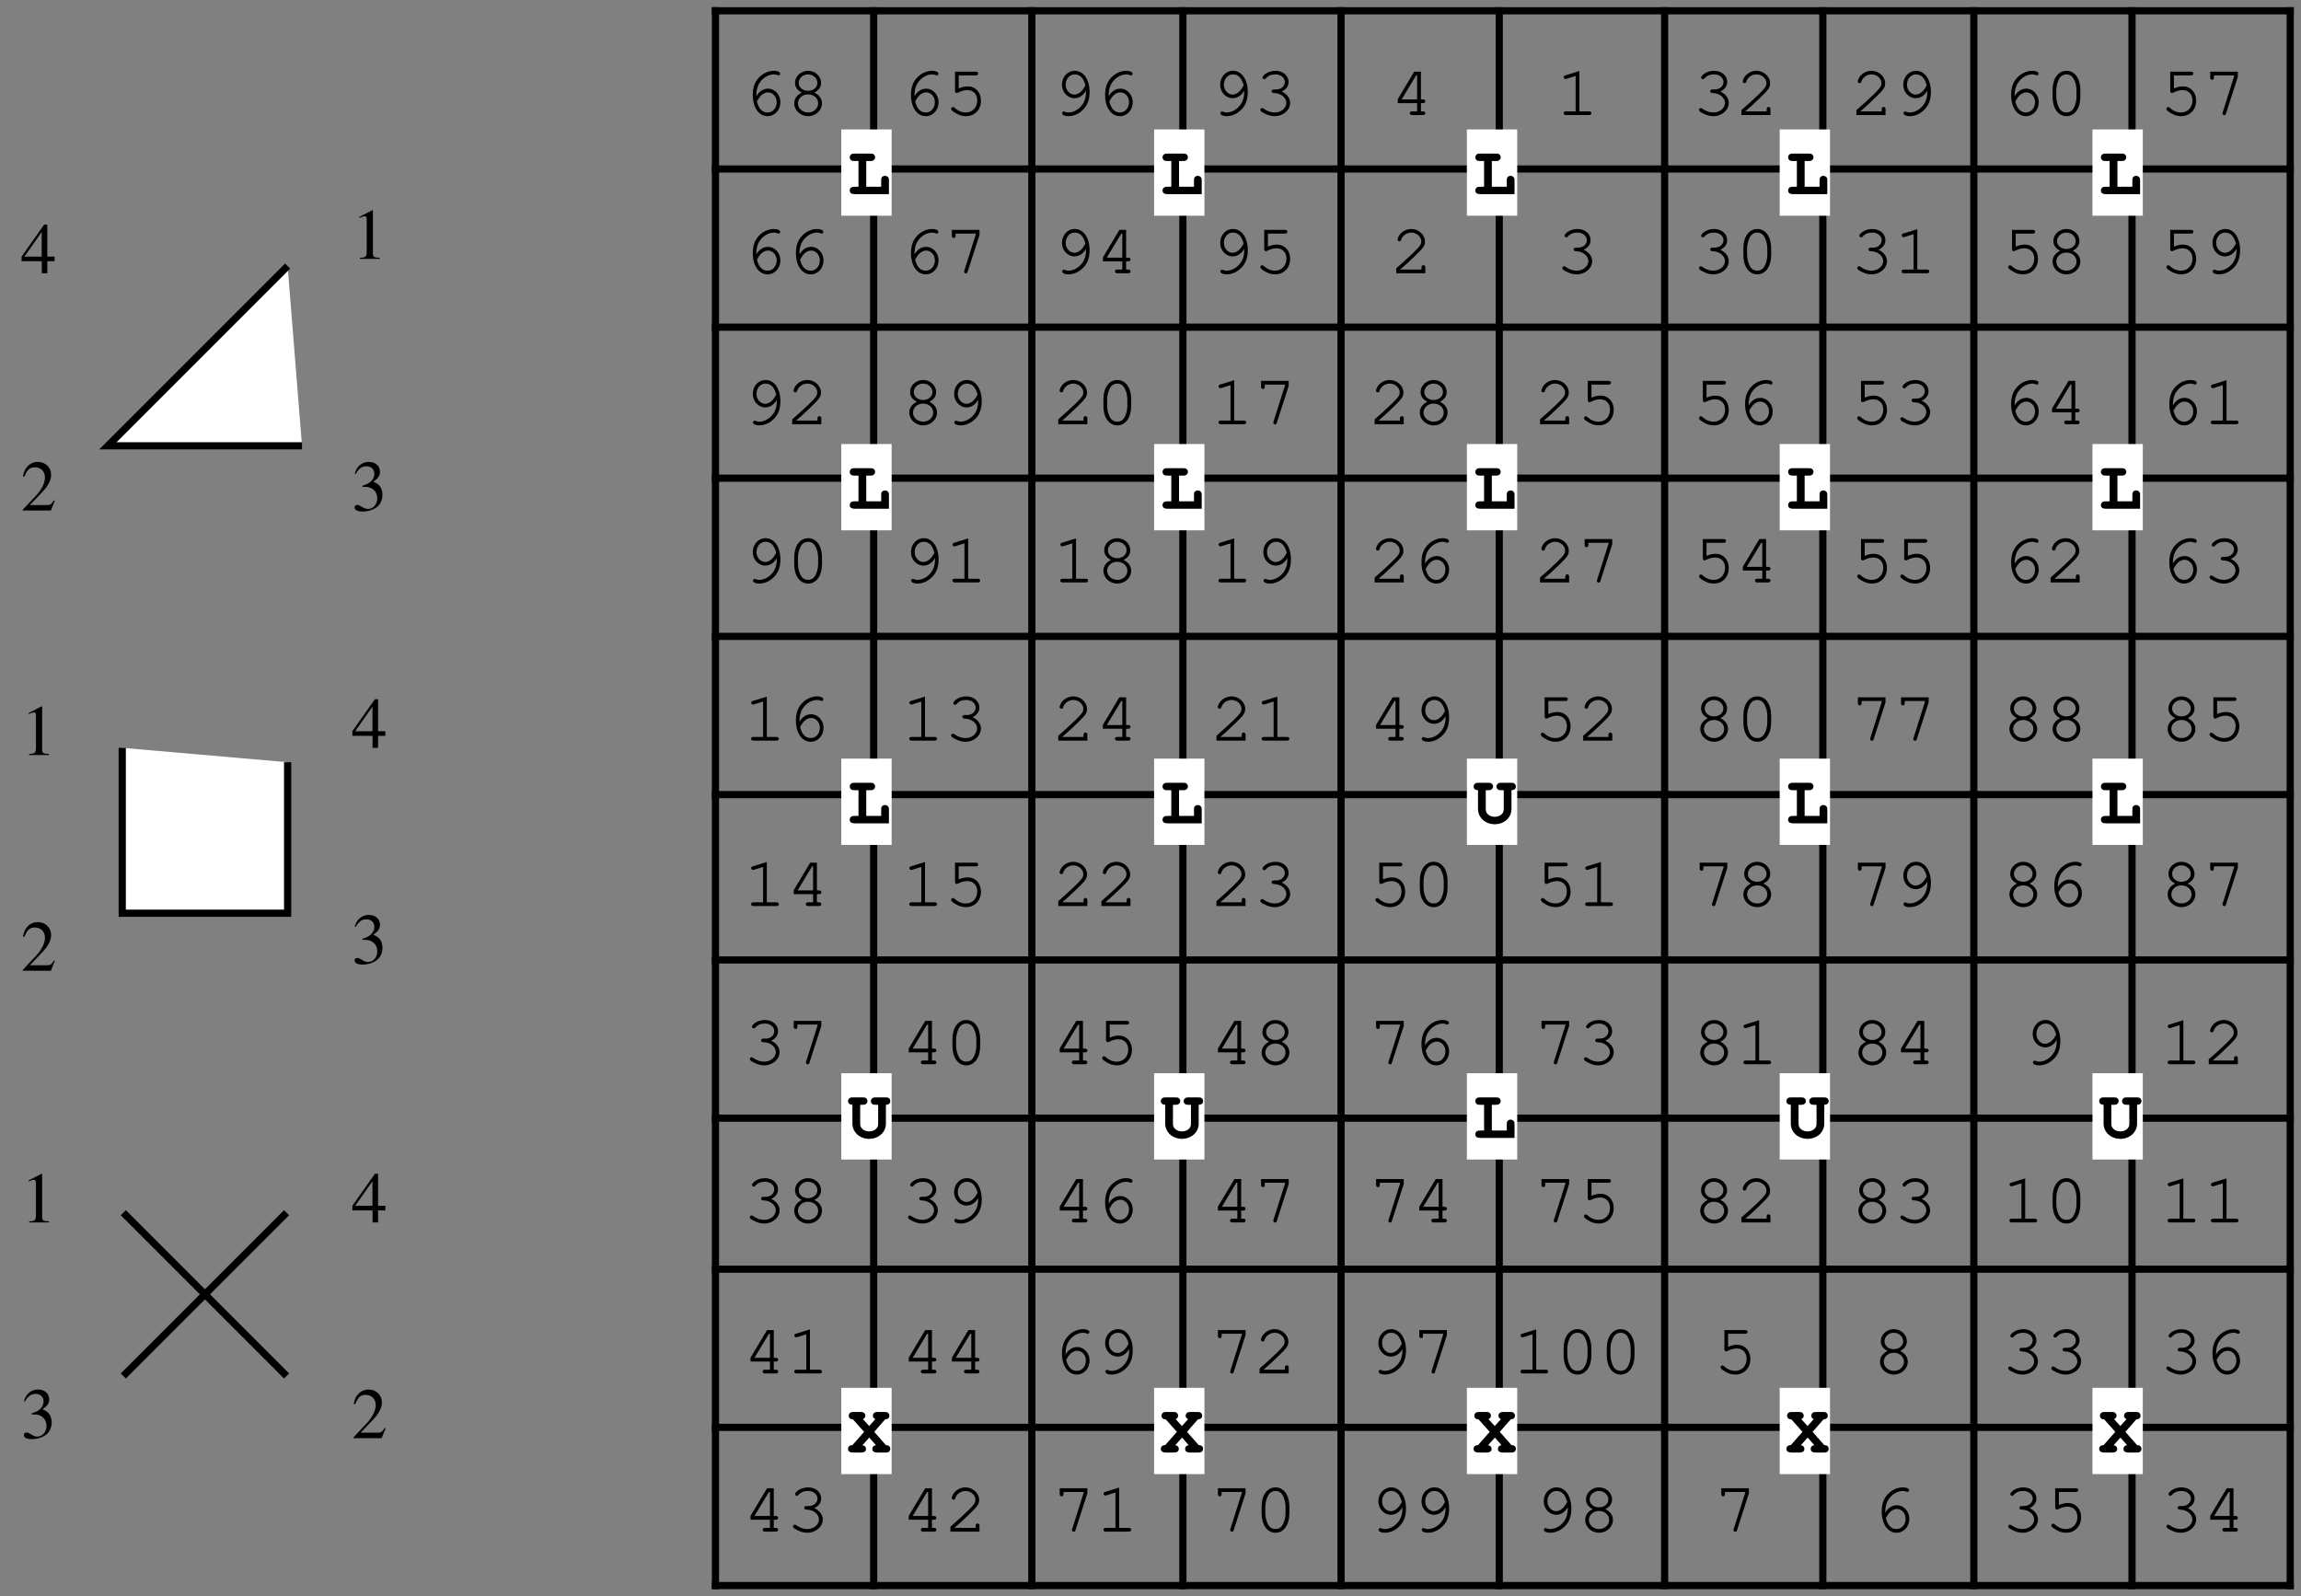 <?xml version="1.0" encoding="UTF-8"?>
<svg xmlns="http://www.w3.org/2000/svg" xmlns:xlink="http://www.w3.org/1999/xlink" width="320" height="222" viewBox="0 0 320 222">
<rect x="0" y="0" width="320" height="222" fill="#808080" stroke="none"/>
<defs>
<g>
<g id="glyph-0-0">
</g>
<g id="glyph-0-1">
<path d="M 1.812 -2.625 C 1.812 -2.719 1.812 -2.812 1.812 -2.859 C 1.812 -3.453 1.969 -4.062 2.266 -4.484 C 2.734 -5.203 3.516 -5.656 4.266 -5.656 C 4.438 -5.656 4.594 -5.625 4.688 -5.578 C 4.797 -5.531 4.828 -5.516 4.891 -5.516 C 5.031 -5.516 5.125 -5.625 5.125 -5.766 C 5.125 -5.984 4.766 -6.156 4.266 -6.156 C 3.625 -6.156 2.953 -5.906 2.422 -5.453 C 1.672 -4.812 1.312 -3.969 1.312 -2.797 C 1.312 -1.062 2.156 0.156 3.375 0.156 C 4.375 0.156 5.156 -0.703 5.156 -1.797 C 5.156 -2.812 4.375 -3.672 3.438 -3.672 C 2.766 -3.672 2.188 -3.297 1.812 -2.625 Z M 1.891 -1.891 C 2.125 -2.297 2.234 -2.453 2.375 -2.625 C 2.688 -2.969 3.062 -3.156 3.438 -3.156 C 4.094 -3.156 4.641 -2.547 4.641 -1.797 C 4.641 -0.984 4.094 -0.359 3.391 -0.359 C 2.641 -0.359 2.156 -0.844 1.891 -1.891 Z M 1.891 -1.891 "/>
</g>
<g id="glyph-0-2">
<path d="M 3.875 -3.125 C 4.516 -3.453 4.812 -3.906 4.812 -4.484 C 4.812 -5.406 3.984 -6.156 3 -6.156 C 2.016 -6.156 1.188 -5.406 1.188 -4.484 C 1.188 -3.906 1.5 -3.453 2.125 -3.125 C 1.453 -2.797 1.078 -2.266 1.078 -1.625 C 1.078 -0.656 1.938 0.156 3.016 0.156 C 4.062 0.156 4.938 -0.656 4.938 -1.625 C 4.938 -2.266 4.547 -2.812 3.875 -3.125 Z M 2.984 -5.656 C 3.719 -5.656 4.297 -5.125 4.297 -4.469 C 4.297 -3.844 3.734 -3.375 3 -3.375 C 2.266 -3.375 1.703 -3.844 1.703 -4.469 C 1.703 -5.125 2.281 -5.656 2.984 -5.656 Z M 2.984 -2.875 C 3.797 -2.875 4.406 -2.344 4.406 -1.625 C 4.406 -0.922 3.797 -0.359 3.016 -0.359 C 2.219 -0.359 1.594 -0.922 1.594 -1.625 C 1.594 -2.312 2.203 -2.875 2.984 -2.875 Z M 2.984 -2.875 "/>
</g>
<g id="glyph-0-3">
<path d="M 1.953 -5.516 L 4.312 -5.516 C 4.547 -5.516 4.656 -5.609 4.656 -5.781 C 4.656 -5.938 4.547 -6.031 4.312 -6.031 L 1.438 -6.031 L 1.438 -3.344 C 1.438 -3.188 1.547 -3.062 1.688 -3.062 C 1.75 -3.062 1.797 -3.094 1.938 -3.156 C 2.375 -3.375 2.766 -3.469 3.172 -3.469 C 3.984 -3.469 4.531 -2.891 4.531 -2.047 C 4.531 -1.047 3.875 -0.359 2.938 -0.359 C 2.375 -0.359 1.844 -0.578 1.375 -1.016 C 1.281 -1.094 1.234 -1.109 1.156 -1.109 C 1.016 -1.109 0.906 -1 0.906 -0.859 C 0.906 -0.703 1.047 -0.562 1.406 -0.344 C 1.906 -0.016 2.406 0.156 2.953 0.156 C 4.188 0.156 5.047 -0.75 5.047 -2.016 C 5.047 -3.156 4.281 -3.984 3.219 -3.984 C 2.797 -3.984 2.453 -3.906 1.953 -3.703 Z M 1.953 -5.516 "/>
</g>
<g id="glyph-0-4">
<path d="M 4.656 -3.391 C 4.656 -3.297 4.656 -3.203 4.656 -3.156 C 4.656 -2.547 4.5 -1.953 4.203 -1.531 C 3.734 -0.812 2.953 -0.359 2.203 -0.359 C 2.031 -0.359 1.875 -0.391 1.781 -0.438 C 1.688 -0.484 1.641 -0.5 1.578 -0.5 C 1.438 -0.5 1.344 -0.391 1.344 -0.25 C 1.344 -0.016 1.703 0.156 2.203 0.156 C 2.844 0.156 3.516 -0.094 4.047 -0.562 C 4.797 -1.188 5.156 -2.047 5.156 -3.203 C 5.156 -4.938 4.312 -6.156 3.094 -6.156 C 2.094 -6.156 1.312 -5.312 1.312 -4.219 C 1.312 -3.188 2.094 -2.344 3.047 -2.344 C 3.703 -2.344 4.281 -2.719 4.656 -3.391 Z M 4.578 -4.125 C 4.344 -3.719 4.234 -3.547 4.094 -3.391 C 3.781 -3.047 3.406 -2.844 3.047 -2.844 C 2.375 -2.844 1.828 -3.469 1.828 -4.219 C 1.828 -5.031 2.375 -5.656 3.078 -5.656 C 3.828 -5.656 4.297 -5.172 4.578 -4.125 Z M 4.578 -4.125 "/>
</g>
<g id="glyph-0-5">
<path d="M 2.797 -3.562 C 2.578 -3.562 2.469 -3.469 2.469 -3.312 C 2.469 -3.156 2.578 -3.062 2.797 -3.062 C 3.75 -3.047 4.516 -2.438 4.516 -1.688 C 4.516 -0.969 3.797 -0.359 2.906 -0.359 C 2.344 -0.359 1.844 -0.547 1.359 -0.891 C 1.266 -0.953 1.219 -0.969 1.156 -0.969 C 1.016 -0.969 0.906 -0.859 0.906 -0.734 C 0.906 -0.562 1.047 -0.438 1.406 -0.266 C 1.922 0.016 2.391 0.156 2.906 0.156 C 4.078 0.156 5.047 -0.688 5.047 -1.688 C 5.047 -2.344 4.578 -2.953 3.875 -3.266 C 4.484 -3.562 4.828 -4.031 4.828 -4.594 C 4.828 -5.484 4.047 -6.156 3.016 -6.156 C 2.484 -6.156 1.969 -6 1.562 -5.703 C 1.344 -5.516 1.203 -5.344 1.203 -5.234 C 1.203 -5.094 1.312 -4.984 1.453 -4.984 C 1.531 -4.984 1.594 -5.016 1.641 -5.078 C 2 -5.484 2.406 -5.656 3.016 -5.656 C 3.75 -5.656 4.312 -5.188 4.312 -4.594 C 4.312 -4.266 4.125 -3.953 3.844 -3.766 C 3.594 -3.625 3.406 -3.562 3.016 -3.562 Z M 2.797 -3.562 "/>
</g>
<g id="glyph-0-6">
<path d="M 3.703 -1.656 L 3.703 -0.516 L 3 -0.516 C 2.797 -0.516 2.688 -0.422 2.688 -0.266 C 2.688 -0.094 2.797 0 3 0 L 4.516 0 C 4.719 0 4.844 -0.094 4.844 -0.266 C 4.844 -0.422 4.734 -0.516 4.516 -0.516 L 4.234 -0.516 L 4.234 -1.656 L 4.516 -1.656 C 4.734 -1.656 4.844 -1.75 4.844 -1.922 C 4.844 -2.078 4.734 -2.172 4.516 -2.172 L 4.234 -2.172 L 4.234 -6.031 L 3.297 -6.031 L 1 -2.188 L 1 -1.656 Z M 3.703 -2.172 L 1.547 -2.172 L 3.562 -5.516 L 3.703 -5.516 Z M 3.703 -2.172 "/>
</g>
<g id="glyph-0-7">
<path d="M 3.266 -6.125 L 1.344 -5.531 C 1.156 -5.469 1.094 -5.406 1.094 -5.266 C 1.094 -5.141 1.219 -5.016 1.344 -5.016 C 1.359 -5.016 1.453 -5.047 1.5 -5.047 L 2.75 -5.438 L 2.75 -0.516 L 1.406 -0.516 C 1.188 -0.516 1.078 -0.422 1.078 -0.266 C 1.078 -0.094 1.203 0 1.406 0 L 4.609 0 C 4.812 0 4.938 -0.094 4.938 -0.266 C 4.938 -0.422 4.812 -0.516 4.609 -0.516 L 3.266 -0.516 Z M 3.266 -6.125 "/>
</g>
<g id="glyph-0-8">
<path d="M 1.344 -0.516 C 1.891 -0.969 2.516 -1.547 3.344 -2.344 C 4.594 -3.547 4.797 -3.828 4.797 -4.422 C 4.797 -5.344 3.906 -6.156 2.906 -6.156 C 2.281 -6.156 1.703 -5.875 1.312 -5.406 C 1.125 -5.156 0.984 -4.844 0.984 -4.656 C 0.984 -4.547 1.094 -4.438 1.234 -4.438 C 1.375 -4.438 1.453 -4.5 1.484 -4.656 C 1.656 -5.234 2.25 -5.656 2.906 -5.656 C 3.641 -5.656 4.281 -5.078 4.281 -4.438 C 4.281 -4 4.094 -3.75 3.172 -2.844 C 2.344 -2.062 1.578 -1.359 0.875 -0.75 L 0.797 -0.672 L 0.797 0 L 4.844 0 L 4.844 -0.812 C 4.844 -1.016 4.75 -1.125 4.578 -1.125 C 4.406 -1.125 4.312 -1.016 4.312 -0.812 L 4.312 -0.516 Z M 1.344 -0.516 "/>
</g>
<g id="glyph-0-9">
<path d="M 4.938 -3.5 C 4.938 -5.078 4.156 -6.156 3.016 -6.156 C 1.859 -6.156 1.078 -5.078 1.078 -3.5 L 1.078 -2.516 C 1.078 -0.938 1.859 0.156 3.016 0.156 C 4.156 0.156 4.938 -0.938 4.938 -2.516 Z M 1.594 -3.438 C 1.594 -4.062 1.781 -4.703 2.062 -5.156 C 2.281 -5.484 2.594 -5.656 3.016 -5.656 C 3.406 -5.656 3.734 -5.484 3.938 -5.156 C 4.234 -4.703 4.406 -4.062 4.406 -3.438 L 4.406 -2.562 C 4.406 -1.953 4.234 -1.297 3.938 -0.844 C 3.734 -0.531 3.406 -0.359 3.016 -0.359 C 2.609 -0.359 2.281 -0.531 2.062 -0.844 C 1.781 -1.297 1.594 -1.953 1.594 -2.562 Z M 1.594 -3.438 "/>
</g>
<g id="glyph-0-10">
<path d="M 4.328 -5.406 L 2.734 -0.375 C 2.703 -0.312 2.703 -0.281 2.703 -0.234 C 2.703 -0.094 2.812 0.016 2.953 0.016 C 3.094 0.016 3.156 -0.047 3.203 -0.234 L 4.844 -5.328 L 4.844 -6.031 L 1 -6.031 L 1 -5.234 C 1 -5.016 1.094 -4.906 1.266 -4.906 C 1.438 -4.906 1.516 -5.016 1.516 -5.234 L 1.516 -5.516 L 4.328 -5.516 Z M 4.328 -5.406 "/>
</g>
<g id="glyph-1-0">
</g>
<g id="glyph-1-1">
<path d="M 2.594 -4.609 L 3.125 -4.609 C 3.359 -4.609 3.484 -4.625 3.562 -4.688 C 3.734 -4.781 3.828 -4.953 3.828 -5.125 C 3.828 -5.297 3.75 -5.438 3.609 -5.547 C 3.5 -5.625 3.406 -5.641 3.125 -5.641 L 0.984 -5.641 C 0.719 -5.641 0.656 -5.625 0.547 -5.562 C 0.391 -5.469 0.297 -5.312 0.297 -5.125 C 0.297 -4.953 0.375 -4.797 0.516 -4.703 C 0.625 -4.625 0.734 -4.609 0.984 -4.609 L 1.516 -4.609 L 1.516 -1.031 L 0.984 -1.031 C 0.734 -1.031 0.656 -1.016 0.547 -0.953 C 0.391 -0.859 0.297 -0.703 0.297 -0.516 C 0.297 -0.172 0.531 0 0.984 0 L 5.75 0 L 5.75 -1.875 C 5.75 -2.125 5.734 -2.203 5.672 -2.297 C 5.562 -2.453 5.406 -2.547 5.203 -2.547 C 5.031 -2.547 4.875 -2.484 4.766 -2.344 C 4.688 -2.234 4.672 -2.141 4.672 -1.875 L 4.672 -1.031 L 2.594 -1.031 Z M 2.594 -4.609 "/>
</g>
<g id="glyph-1-2">
<path d="M 5.328 -4.609 C 5.719 -4.625 5.938 -4.797 5.938 -5.125 C 5.938 -5.297 5.859 -5.438 5.719 -5.547 C 5.609 -5.625 5.516 -5.641 5.234 -5.641 L 3.938 -5.641 C 3.672 -5.641 3.594 -5.625 3.5 -5.562 C 3.344 -5.469 3.234 -5.297 3.234 -5.125 C 3.234 -4.953 3.312 -4.797 3.453 -4.703 C 3.562 -4.625 3.688 -4.609 3.938 -4.609 L 4.25 -4.609 L 4.25 -1.906 C 4.25 -1.344 3.688 -0.906 3 -0.906 C 2.312 -0.906 1.75 -1.344 1.75 -1.906 L 1.75 -4.609 L 2.062 -4.609 C 2.297 -4.609 2.406 -4.625 2.5 -4.688 C 2.656 -4.766 2.766 -4.938 2.766 -5.125 C 2.766 -5.297 2.688 -5.438 2.547 -5.547 C 2.438 -5.625 2.344 -5.641 2.062 -5.641 L 0.766 -5.641 C 0.516 -5.641 0.406 -5.625 0.312 -5.562 C 0.156 -5.469 0.062 -5.297 0.062 -5.125 C 0.062 -4.812 0.281 -4.625 0.672 -4.609 L 0.672 -2 C 0.672 -0.797 1.688 0.125 3 0.125 C 4.312 0.125 5.328 -0.797 5.328 -2 Z M 5.328 -4.609 "/>
</g>
<g id="glyph-1-3">
<path d="M 3.703 -2.875 L 5.219 -4.609 C 5.594 -4.625 5.812 -4.812 5.812 -5.125 C 5.812 -5.297 5.734 -5.438 5.594 -5.547 C 5.484 -5.625 5.391 -5.641 5.125 -5.641 L 4.219 -5.641 C 4.016 -5.641 3.938 -5.625 3.844 -5.594 C 3.656 -5.547 3.516 -5.328 3.516 -5.125 C 3.516 -4.906 3.609 -4.766 3.859 -4.641 L 3 -3.688 L 2.125 -4.641 C 2.375 -4.766 2.469 -4.906 2.469 -5.125 C 2.469 -5.297 2.391 -5.438 2.234 -5.547 C 2.141 -5.625 2.031 -5.641 1.766 -5.641 L 0.844 -5.641 C 0.656 -5.641 0.578 -5.625 0.484 -5.594 C 0.297 -5.547 0.156 -5.328 0.156 -5.125 C 0.156 -4.953 0.234 -4.797 0.375 -4.703 C 0.453 -4.641 0.531 -4.625 0.75 -4.609 L 2.297 -2.875 L 0.672 -1.031 C 0.297 -1.031 0.062 -0.828 0.062 -0.516 C 0.062 -0.172 0.297 0 0.766 0 L 1.875 0 C 2.328 0 2.562 -0.172 2.562 -0.516 C 2.562 -0.797 2.375 -0.984 2.062 -1.016 L 3.016 -2.078 L 3.938 -1.031 C 3.625 -0.984 3.438 -0.797 3.438 -0.516 C 3.438 -0.172 3.672 0 4.125 0 L 5.234 0 C 5.453 0 5.594 -0.016 5.688 -0.062 C 5.844 -0.172 5.938 -0.344 5.938 -0.516 C 5.938 -0.688 5.859 -0.844 5.719 -0.938 C 5.625 -1 5.547 -1.016 5.328 -1.031 Z M 3.703 -2.875 "/>
</g>
<g id="glyph-2-0">
</g>
<g id="glyph-2-1">
<path d="M 1.188 0 L 3.938 0 L 3.938 -0.156 C 3.172 -0.156 3 -0.266 2.984 -0.734 L 2.984 -6.734 L 2.906 -6.766 L 1.109 -5.844 L 1.109 -5.703 C 1.5 -5.859 1.734 -5.938 1.828 -5.938 C 2.047 -5.938 2.125 -5.781 2.125 -5.453 L 2.125 -0.938 C 2.109 -0.297 1.938 -0.156 1.188 -0.156 Z M 1.188 0 "/>
</g>
<g id="glyph-2-2">
<path d="M 4.75 -1.375 L 4.625 -1.422 C 4.25 -0.844 4.141 -0.766 3.672 -0.766 L 1.281 -0.766 L 2.953 -2.516 C 3.844 -3.453 4.234 -4.203 4.234 -4.984 C 4.234 -5.984 3.438 -6.766 2.391 -6.766 C 1.844 -6.766 1.312 -6.547 0.953 -6.141 C 0.625 -5.797 0.484 -5.484 0.312 -4.766 L 0.516 -4.719 C 0.922 -5.703 1.266 -6.016 1.969 -6.016 C 2.812 -6.016 3.375 -5.453 3.375 -4.609 C 3.375 -3.812 2.922 -2.906 2.078 -2.016 L 0.297 -0.125 L 0.297 0 L 4.203 0 Z M 4.75 -1.375 "/>
</g>
<g id="glyph-2-3">
<path d="M 1.531 -3.297 C 2.125 -3.297 2.344 -3.281 2.578 -3.188 C 3.203 -2.953 3.594 -2.406 3.594 -1.703 C 3.594 -0.859 3.031 -0.219 2.297 -0.219 C 2.016 -0.219 1.812 -0.297 1.438 -0.531 C 1.156 -0.703 0.984 -0.781 0.812 -0.781 C 0.578 -0.781 0.438 -0.641 0.438 -0.438 C 0.438 -0.078 0.859 0.141 1.562 0.141 C 2.312 0.141 3.109 -0.125 3.594 -0.531 C 4.062 -0.938 4.312 -1.516 4.312 -2.188 C 4.312 -2.703 4.156 -3.172 3.875 -3.484 C 3.656 -3.703 3.469 -3.812 3.047 -4.016 C 3.719 -4.484 3.969 -4.844 3.969 -5.391 C 3.969 -6.203 3.344 -6.766 2.406 -6.766 C 1.906 -6.766 1.469 -6.594 1.109 -6.266 C 0.812 -5.984 0.656 -5.734 0.453 -5.141 L 0.594 -5.094 C 1 -5.844 1.453 -6.156 2.078 -6.156 C 2.734 -6.156 3.188 -5.734 3.188 -5.094 C 3.188 -4.734 3.031 -4.375 2.781 -4.125 C 2.484 -3.812 2.203 -3.672 1.516 -3.438 Z M 1.531 -3.297 "/>
</g>
<g id="glyph-2-4">
<path d="M 4.719 -2.312 L 3.703 -2.312 L 3.703 -6.766 L 3.266 -6.766 L 0.125 -2.312 L 0.125 -1.672 L 2.938 -1.672 L 2.938 0 L 3.703 0 L 3.703 -1.672 L 4.719 -1.672 Z M 2.922 -2.312 L 0.516 -2.312 L 2.922 -5.734 Z M 2.922 -2.312 "/>
</g>
</g>
</defs>
<path fill="none" stroke-width="10" stroke-linecap="square" stroke-linejoin="miter" stroke="rgb(0%, 0%, 0%)" stroke-opacity="1" stroke-miterlimit="4" d="M 995 15 L 3185 15 " transform="matrix(0.1, 0, 0, -0.1, 0, 222)"/>
<path fill="none" stroke-width="10" stroke-linecap="square" stroke-linejoin="miter" stroke="rgb(0%, 0%, 0%)" stroke-opacity="1" stroke-miterlimit="4" d="M 995 15 L 995 2205 " transform="matrix(0.1, 0, 0, -0.1, 0, 222)"/>
<path fill="none" stroke-width="10" stroke-linecap="square" stroke-linejoin="miter" stroke="rgb(0%, 0%, 0%)" stroke-opacity="1" stroke-miterlimit="4" d="M 995 235 L 3185 235 " transform="matrix(0.1, 0, 0, -0.1, 0, 222)"/>
<path fill="none" stroke-width="10" stroke-linecap="square" stroke-linejoin="miter" stroke="rgb(0%, 0%, 0%)" stroke-opacity="1" stroke-miterlimit="4" d="M 1215 15 L 1215 2205 " transform="matrix(0.1, 0, 0, -0.1, 0, 222)"/>
<path fill="none" stroke-width="10" stroke-linecap="square" stroke-linejoin="miter" stroke="rgb(0%, 0%, 0%)" stroke-opacity="1" stroke-miterlimit="4" d="M 995 455 L 3185 455 " transform="matrix(0.1, 0, 0, -0.1, 0, 222)"/>
<path fill="none" stroke-width="10" stroke-linecap="square" stroke-linejoin="miter" stroke="rgb(0%, 0%, 0%)" stroke-opacity="1" stroke-miterlimit="4" d="M 1435 15 L 1435 2205 " transform="matrix(0.1, 0, 0, -0.1, 0, 222)"/>
<path fill="none" stroke-width="10" stroke-linecap="square" stroke-linejoin="miter" stroke="rgb(0%, 0%, 0%)" stroke-opacity="1" stroke-miterlimit="4" d="M 995 665 L 3185 665 " transform="matrix(0.1, 0, 0, -0.1, 0, 222)"/>
<path fill="none" stroke-width="10" stroke-linecap="square" stroke-linejoin="miter" stroke="rgb(0%, 0%, 0%)" stroke-opacity="1" stroke-miterlimit="4" d="M 1645 15 L 1645 2205 " transform="matrix(0.1, 0, 0, -0.1, 0, 222)"/>
<path fill="none" stroke-width="10" stroke-linecap="square" stroke-linejoin="miter" stroke="rgb(0%, 0%, 0%)" stroke-opacity="1" stroke-miterlimit="4" d="M 995 885 L 3185 885 " transform="matrix(0.1, 0, 0, -0.1, 0, 222)"/>
<path fill="none" stroke-width="10" stroke-linecap="square" stroke-linejoin="miter" stroke="rgb(0%, 0%, 0%)" stroke-opacity="1" stroke-miterlimit="4" d="M 1865 15 L 1865 2205 " transform="matrix(0.1, 0, 0, -0.1, 0, 222)"/>
<path fill="none" stroke-width="10" stroke-linecap="square" stroke-linejoin="miter" stroke="rgb(0%, 0%, 0%)" stroke-opacity="1" stroke-miterlimit="4" d="M 995 1115 L 3185 1115 " transform="matrix(0.1, 0, 0, -0.1, 0, 222)"/>
<path fill="none" stroke-width="10" stroke-linecap="square" stroke-linejoin="miter" stroke="rgb(0%, 0%, 0%)" stroke-opacity="1" stroke-miterlimit="4" d="M 2085 15 L 2085 2205 " transform="matrix(0.1, 0, 0, -0.1, 0, 222)"/>
<path fill="none" stroke-width="10" stroke-linecap="square" stroke-linejoin="miter" stroke="rgb(0%, 0%, 0%)" stroke-opacity="1" stroke-miterlimit="4" d="M 995 1335 L 3185 1335 " transform="matrix(0.1, 0, 0, -0.1, 0, 222)"/>
<path fill="none" stroke-width="10" stroke-linecap="square" stroke-linejoin="miter" stroke="rgb(0%, 0%, 0%)" stroke-opacity="1" stroke-miterlimit="4" d="M 2315 15 L 2315 2205 " transform="matrix(0.1, 0, 0, -0.1, 0, 222)"/>
<path fill="none" stroke-width="10" stroke-linecap="square" stroke-linejoin="miter" stroke="rgb(0%, 0%, 0%)" stroke-opacity="1" stroke-miterlimit="4" d="M 995 1555 L 3185 1555 " transform="matrix(0.1, 0, 0, -0.1, 0, 222)"/>
<path fill="none" stroke-width="10" stroke-linecap="square" stroke-linejoin="miter" stroke="rgb(0%, 0%, 0%)" stroke-opacity="1" stroke-miterlimit="4" d="M 2535 15 L 2535 2205 " transform="matrix(0.1, 0, 0, -0.1, 0, 222)"/>
<path fill="none" stroke-width="10" stroke-linecap="square" stroke-linejoin="miter" stroke="rgb(0%, 0%, 0%)" stroke-opacity="1" stroke-miterlimit="4" d="M 995 1765 L 3185 1765 " transform="matrix(0.1, 0, 0, -0.1, 0, 222)"/>
<path fill="none" stroke-width="10" stroke-linecap="square" stroke-linejoin="miter" stroke="rgb(0%, 0%, 0%)" stroke-opacity="1" stroke-miterlimit="4" d="M 2745 15 L 2745 2205 " transform="matrix(0.1, 0, 0, -0.1, 0, 222)"/>
<path fill="none" stroke-width="10" stroke-linecap="square" stroke-linejoin="miter" stroke="rgb(0%, 0%, 0%)" stroke-opacity="1" stroke-miterlimit="4" d="M 995 1985 L 3185 1985 " transform="matrix(0.1, 0, 0, -0.1, 0, 222)"/>
<path fill="none" stroke-width="10" stroke-linecap="square" stroke-linejoin="miter" stroke="rgb(0%, 0%, 0%)" stroke-opacity="1" stroke-miterlimit="4" d="M 2965 15 L 2965 2205 " transform="matrix(0.1, 0, 0, -0.1, 0, 222)"/>
<path fill="none" stroke-width="10" stroke-linecap="square" stroke-linejoin="miter" stroke="rgb(0%, 0%, 0%)" stroke-opacity="1" stroke-miterlimit="4" d="M 995 2205 L 3185 2205 " transform="matrix(0.1, 0, 0, -0.1, 0, 222)"/>
<path fill="none" stroke-width="10" stroke-linecap="square" stroke-linejoin="miter" stroke="rgb(0%, 0%, 0%)" stroke-opacity="1" stroke-miterlimit="4" d="M 3185 15 L 3185 2205 " transform="matrix(0.1, 0, 0, -0.1, 0, 222)"/>
<g fill="rgb(0%, 0%, 0%)" fill-opacity="1">
<use xlink:href="#glyph-0-1" x="103.375" y="16"/>
<use xlink:href="#glyph-0-2" x="109.375" y="16"/>
</g>
<g fill="rgb(0%, 0%, 0%)" fill-opacity="1">
<use xlink:href="#glyph-0-1" x="125.375" y="16"/>
<use xlink:href="#glyph-0-3" x="131.375" y="16"/>
</g>
<g fill="rgb(0%, 0%, 0%)" fill-opacity="1">
<use xlink:href="#glyph-0-4" x="146.375" y="16"/>
<use xlink:href="#glyph-0-1" x="152.375" y="16"/>
</g>
<g fill="rgb(0%, 0%, 0%)" fill-opacity="1">
<use xlink:href="#glyph-0-4" x="168.375" y="16"/>
<use xlink:href="#glyph-0-5" x="174.375" y="16"/>
</g>
<g fill="rgb(0%, 0%, 0%)" fill-opacity="1">
<use xlink:href="#glyph-0-6" x="193.375" y="16"/>
</g>
<g fill="rgb(0%, 0%, 0%)" fill-opacity="1">
<use xlink:href="#glyph-0-7" x="216.375" y="16"/>
</g>
<g fill="rgb(0%, 0%, 0%)" fill-opacity="1">
<use xlink:href="#glyph-0-5" x="235.375" y="16"/>
<use xlink:href="#glyph-0-8" x="241.375" y="16"/>
</g>
<g fill="rgb(0%, 0%, 0%)" fill-opacity="1">
<use xlink:href="#glyph-0-8" x="257.375" y="16"/>
<use xlink:href="#glyph-0-4" x="263.375" y="16"/>
</g>
<g fill="rgb(0%, 0%, 0%)" fill-opacity="1">
<use xlink:href="#glyph-0-1" x="278.375" y="16"/>
<use xlink:href="#glyph-0-9" x="284.375" y="16"/>
</g>
<g fill="rgb(0%, 0%, 0%)" fill-opacity="1">
<use xlink:href="#glyph-0-3" x="300.375" y="16"/>
<use xlink:href="#glyph-0-10" x="306.375" y="16"/>
</g>
<g fill="rgb(0%, 0%, 0%)" fill-opacity="1">
<use xlink:href="#glyph-0-1" x="103.375" y="38"/>
<use xlink:href="#glyph-0-1" x="109.375" y="38"/>
</g>
<g fill="rgb(0%, 0%, 0%)" fill-opacity="1">
<use xlink:href="#glyph-0-1" x="125.375" y="38"/>
<use xlink:href="#glyph-0-10" x="131.375" y="38"/>
</g>
<g fill="rgb(0%, 0%, 0%)" fill-opacity="1">
<use xlink:href="#glyph-0-4" x="146.375" y="38"/>
<use xlink:href="#glyph-0-6" x="152.375" y="38"/>
</g>
<g fill="rgb(0%, 0%, 0%)" fill-opacity="1">
<use xlink:href="#glyph-0-4" x="168.375" y="38"/>
<use xlink:href="#glyph-0-3" x="174.375" y="38"/>
</g>
<g fill="rgb(0%, 0%, 0%)" fill-opacity="1">
<use xlink:href="#glyph-0-8" x="193.375" y="38"/>
</g>
<g fill="rgb(0%, 0%, 0%)" fill-opacity="1">
<use xlink:href="#glyph-0-5" x="216.375" y="38"/>
</g>
<g fill="rgb(0%, 0%, 0%)" fill-opacity="1">
<use xlink:href="#glyph-0-5" x="235.375" y="38"/>
<use xlink:href="#glyph-0-9" x="241.375" y="38"/>
</g>
<g fill="rgb(0%, 0%, 0%)" fill-opacity="1">
<use xlink:href="#glyph-0-5" x="257.375" y="38"/>
<use xlink:href="#glyph-0-7" x="263.375" y="38"/>
</g>
<g fill="rgb(0%, 0%, 0%)" fill-opacity="1">
<use xlink:href="#glyph-0-3" x="278.375" y="38"/>
<use xlink:href="#glyph-0-2" x="284.375" y="38"/>
</g>
<g fill="rgb(0%, 0%, 0%)" fill-opacity="1">
<use xlink:href="#glyph-0-3" x="300.375" y="38"/>
<use xlink:href="#glyph-0-4" x="306.375" y="38"/>
</g>
<g fill="rgb(0%, 0%, 0%)" fill-opacity="1">
<use xlink:href="#glyph-0-4" x="103.375" y="59"/>
<use xlink:href="#glyph-0-8" x="109.375" y="59"/>
</g>
<g fill="rgb(0%, 0%, 0%)" fill-opacity="1">
<use xlink:href="#glyph-0-2" x="125.375" y="59"/>
<use xlink:href="#glyph-0-4" x="131.375" y="59"/>
</g>
<g fill="rgb(0%, 0%, 0%)" fill-opacity="1">
<use xlink:href="#glyph-0-8" x="146.375" y="59"/>
<use xlink:href="#glyph-0-9" x="152.375" y="59"/>
</g>
<g fill="rgb(0%, 0%, 0%)" fill-opacity="1">
<use xlink:href="#glyph-0-7" x="168.375" y="59"/>
<use xlink:href="#glyph-0-10" x="174.375" y="59"/>
</g>
<g fill="rgb(0%, 0%, 0%)" fill-opacity="1">
<use xlink:href="#glyph-0-8" x="190.375" y="59"/>
<use xlink:href="#glyph-0-2" x="196.375" y="59"/>
</g>
<g fill="rgb(0%, 0%, 0%)" fill-opacity="1">
<use xlink:href="#glyph-0-8" x="213.375" y="59"/>
<use xlink:href="#glyph-0-3" x="219.375" y="59"/>
</g>
<g fill="rgb(0%, 0%, 0%)" fill-opacity="1">
<use xlink:href="#glyph-0-3" x="235.375" y="59"/>
<use xlink:href="#glyph-0-1" x="241.375" y="59"/>
</g>
<g fill="rgb(0%, 0%, 0%)" fill-opacity="1">
<use xlink:href="#glyph-0-3" x="257.375" y="59"/>
<use xlink:href="#glyph-0-5" x="263.375" y="59"/>
</g>
<g fill="rgb(0%, 0%, 0%)" fill-opacity="1">
<use xlink:href="#glyph-0-1" x="278.375" y="59"/>
<use xlink:href="#glyph-0-6" x="284.375" y="59"/>
</g>
<g fill="rgb(0%, 0%, 0%)" fill-opacity="1">
<use xlink:href="#glyph-0-1" x="300.375" y="59"/>
<use xlink:href="#glyph-0-7" x="306.375" y="59"/>
</g>
<g fill="rgb(0%, 0%, 0%)" fill-opacity="1">
<use xlink:href="#glyph-0-4" x="103.375" y="81"/>
<use xlink:href="#glyph-0-9" x="109.375" y="81"/>
</g>
<g fill="rgb(0%, 0%, 0%)" fill-opacity="1">
<use xlink:href="#glyph-0-4" x="125.375" y="81"/>
<use xlink:href="#glyph-0-7" x="131.375" y="81"/>
</g>
<g fill="rgb(0%, 0%, 0%)" fill-opacity="1">
<use xlink:href="#glyph-0-7" x="146.375" y="81"/>
<use xlink:href="#glyph-0-2" x="152.375" y="81"/>
</g>
<g fill="rgb(0%, 0%, 0%)" fill-opacity="1">
<use xlink:href="#glyph-0-7" x="168.375" y="81"/>
<use xlink:href="#glyph-0-4" x="174.375" y="81"/>
</g>
<g fill="rgb(0%, 0%, 0%)" fill-opacity="1">
<use xlink:href="#glyph-0-8" x="190.375" y="81"/>
<use xlink:href="#glyph-0-1" x="196.375" y="81"/>
</g>
<g fill="rgb(0%, 0%, 0%)" fill-opacity="1">
<use xlink:href="#glyph-0-8" x="213.375" y="81"/>
<use xlink:href="#glyph-0-10" x="219.375" y="81"/>
</g>
<g fill="rgb(0%, 0%, 0%)" fill-opacity="1">
<use xlink:href="#glyph-0-3" x="235.375" y="81"/>
<use xlink:href="#glyph-0-6" x="241.375" y="81"/>
</g>
<g fill="rgb(0%, 0%, 0%)" fill-opacity="1">
<use xlink:href="#glyph-0-3" x="257.375" y="81"/>
<use xlink:href="#glyph-0-3" x="263.375" y="81"/>
</g>
<g fill="rgb(0%, 0%, 0%)" fill-opacity="1">
<use xlink:href="#glyph-0-1" x="278.375" y="81"/>
<use xlink:href="#glyph-0-8" x="284.375" y="81"/>
</g>
<g fill="rgb(0%, 0%, 0%)" fill-opacity="1">
<use xlink:href="#glyph-0-1" x="300.375" y="81"/>
<use xlink:href="#glyph-0-5" x="306.375" y="81"/>
</g>
<g fill="rgb(0%, 0%, 0%)" fill-opacity="1">
<use xlink:href="#glyph-0-7" x="103.375" y="103"/>
<use xlink:href="#glyph-0-1" x="109.375" y="103"/>
</g>
<g fill="rgb(0%, 0%, 0%)" fill-opacity="1">
<use xlink:href="#glyph-0-7" x="125.375" y="103"/>
<use xlink:href="#glyph-0-5" x="131.375" y="103"/>
</g>
<g fill="rgb(0%, 0%, 0%)" fill-opacity="1">
<use xlink:href="#glyph-0-8" x="146.375" y="103"/>
<use xlink:href="#glyph-0-6" x="152.375" y="103"/>
</g>
<g fill="rgb(0%, 0%, 0%)" fill-opacity="1">
<use xlink:href="#glyph-0-8" x="168.375" y="103"/>
<use xlink:href="#glyph-0-7" x="174.375" y="103"/>
</g>
<g fill="rgb(0%, 0%, 0%)" fill-opacity="1">
<use xlink:href="#glyph-0-6" x="190.375" y="103"/>
<use xlink:href="#glyph-0-4" x="196.375" y="103"/>
</g>
<g fill="rgb(0%, 0%, 0%)" fill-opacity="1">
<use xlink:href="#glyph-0-3" x="213.375" y="103"/>
<use xlink:href="#glyph-0-8" x="219.375" y="103"/>
</g>
<g fill="rgb(0%, 0%, 0%)" fill-opacity="1">
<use xlink:href="#glyph-0-2" x="235.375" y="103"/>
<use xlink:href="#glyph-0-9" x="241.375" y="103"/>
</g>
<g fill="rgb(0%, 0%, 0%)" fill-opacity="1">
<use xlink:href="#glyph-0-10" x="257.375" y="103"/>
<use xlink:href="#glyph-0-10" x="263.375" y="103"/>
</g>
<g fill="rgb(0%, 0%, 0%)" fill-opacity="1">
<use xlink:href="#glyph-0-2" x="278.375" y="103"/>
<use xlink:href="#glyph-0-2" x="284.375" y="103"/>
</g>
<g fill="rgb(0%, 0%, 0%)" fill-opacity="1">
<use xlink:href="#glyph-0-2" x="300.375" y="103"/>
<use xlink:href="#glyph-0-3" x="306.375" y="103"/>
</g>
<g fill="rgb(0%, 0%, 0%)" fill-opacity="1">
<use xlink:href="#glyph-0-7" x="103.375" y="126"/>
<use xlink:href="#glyph-0-6" x="109.375" y="126"/>
</g>
<g fill="rgb(0%, 0%, 0%)" fill-opacity="1">
<use xlink:href="#glyph-0-7" x="125.375" y="126"/>
<use xlink:href="#glyph-0-3" x="131.375" y="126"/>
</g>
<g fill="rgb(0%, 0%, 0%)" fill-opacity="1">
<use xlink:href="#glyph-0-8" x="146.375" y="126"/>
<use xlink:href="#glyph-0-8" x="152.375" y="126"/>
</g>
<g fill="rgb(0%, 0%, 0%)" fill-opacity="1">
<use xlink:href="#glyph-0-8" x="168.375" y="126"/>
<use xlink:href="#glyph-0-5" x="174.375" y="126"/>
</g>
<g fill="rgb(0%, 0%, 0%)" fill-opacity="1">
<use xlink:href="#glyph-0-3" x="190.375" y="126"/>
<use xlink:href="#glyph-0-9" x="196.375" y="126"/>
</g>
<g fill="rgb(0%, 0%, 0%)" fill-opacity="1">
<use xlink:href="#glyph-0-3" x="213.375" y="126"/>
<use xlink:href="#glyph-0-7" x="219.375" y="126"/>
</g>
<g fill="rgb(0%, 0%, 0%)" fill-opacity="1">
<use xlink:href="#glyph-0-10" x="235.375" y="126"/>
<use xlink:href="#glyph-0-2" x="241.375" y="126"/>
</g>
<g fill="rgb(0%, 0%, 0%)" fill-opacity="1">
<use xlink:href="#glyph-0-10" x="257.375" y="126"/>
<use xlink:href="#glyph-0-4" x="263.375" y="126"/>
</g>
<g fill="rgb(0%, 0%, 0%)" fill-opacity="1">
<use xlink:href="#glyph-0-2" x="278.375" y="126"/>
<use xlink:href="#glyph-0-1" x="284.375" y="126"/>
</g>
<g fill="rgb(0%, 0%, 0%)" fill-opacity="1">
<use xlink:href="#glyph-0-2" x="300.375" y="126"/>
<use xlink:href="#glyph-0-10" x="306.375" y="126"/>
</g>
<g fill="rgb(0%, 0%, 0%)" fill-opacity="1">
<use xlink:href="#glyph-0-5" x="103.375" y="148"/>
<use xlink:href="#glyph-0-10" x="109.375" y="148"/>
</g>
<g fill="rgb(0%, 0%, 0%)" fill-opacity="1">
<use xlink:href="#glyph-0-6" x="125.375" y="148"/>
<use xlink:href="#glyph-0-9" x="131.375" y="148"/>
</g>
<g fill="rgb(0%, 0%, 0%)" fill-opacity="1">
<use xlink:href="#glyph-0-6" x="146.375" y="148"/>
<use xlink:href="#glyph-0-3" x="152.375" y="148"/>
</g>
<g fill="rgb(0%, 0%, 0%)" fill-opacity="1">
<use xlink:href="#glyph-0-6" x="168.375" y="148"/>
<use xlink:href="#glyph-0-2" x="174.375" y="148"/>
</g>
<g fill="rgb(0%, 0%, 0%)" fill-opacity="1">
<use xlink:href="#glyph-0-10" x="190.375" y="148"/>
<use xlink:href="#glyph-0-1" x="196.375" y="148"/>
</g>
<g fill="rgb(0%, 0%, 0%)" fill-opacity="1">
<use xlink:href="#glyph-0-10" x="213.375" y="148"/>
<use xlink:href="#glyph-0-5" x="219.375" y="148"/>
</g>
<g fill="rgb(0%, 0%, 0%)" fill-opacity="1">
<use xlink:href="#glyph-0-2" x="235.375" y="148"/>
<use xlink:href="#glyph-0-7" x="241.375" y="148"/>
</g>
<g fill="rgb(0%, 0%, 0%)" fill-opacity="1">
<use xlink:href="#glyph-0-2" x="257.375" y="148"/>
<use xlink:href="#glyph-0-6" x="263.375" y="148"/>
</g>
<g fill="rgb(0%, 0%, 0%)" fill-opacity="1">
<use xlink:href="#glyph-0-4" x="281.375" y="148"/>
</g>
<g fill="rgb(0%, 0%, 0%)" fill-opacity="1">
<use xlink:href="#glyph-0-7" x="300.375" y="148"/>
<use xlink:href="#glyph-0-8" x="306.375" y="148"/>
</g>
<g fill="rgb(0%, 0%, 0%)" fill-opacity="1">
<use xlink:href="#glyph-0-5" x="103.375" y="170"/>
<use xlink:href="#glyph-0-2" x="109.375" y="170"/>
</g>
<g fill="rgb(0%, 0%, 0%)" fill-opacity="1">
<use xlink:href="#glyph-0-5" x="125.375" y="170"/>
<use xlink:href="#glyph-0-4" x="131.375" y="170"/>
</g>
<g fill="rgb(0%, 0%, 0%)" fill-opacity="1">
<use xlink:href="#glyph-0-6" x="146.375" y="170"/>
<use xlink:href="#glyph-0-1" x="152.375" y="170"/>
</g>
<g fill="rgb(0%, 0%, 0%)" fill-opacity="1">
<use xlink:href="#glyph-0-6" x="168.375" y="170"/>
<use xlink:href="#glyph-0-10" x="174.375" y="170"/>
</g>
<g fill="rgb(0%, 0%, 0%)" fill-opacity="1">
<use xlink:href="#glyph-0-10" x="190.375" y="170"/>
<use xlink:href="#glyph-0-6" x="196.375" y="170"/>
</g>
<g fill="rgb(0%, 0%, 0%)" fill-opacity="1">
<use xlink:href="#glyph-0-10" x="213.375" y="170"/>
<use xlink:href="#glyph-0-3" x="219.375" y="170"/>
</g>
<g fill="rgb(0%, 0%, 0%)" fill-opacity="1">
<use xlink:href="#glyph-0-2" x="235.375" y="170"/>
<use xlink:href="#glyph-0-8" x="241.375" y="170"/>
</g>
<g fill="rgb(0%, 0%, 0%)" fill-opacity="1">
<use xlink:href="#glyph-0-2" x="257.375" y="170"/>
<use xlink:href="#glyph-0-5" x="263.375" y="170"/>
</g>
<g fill="rgb(0%, 0%, 0%)" fill-opacity="1">
<use xlink:href="#glyph-0-7" x="278.375" y="170"/>
<use xlink:href="#glyph-0-9" x="284.375" y="170"/>
</g>
<g fill="rgb(0%, 0%, 0%)" fill-opacity="1">
<use xlink:href="#glyph-0-7" x="300.375" y="170"/>
<use xlink:href="#glyph-0-7" x="306.375" y="170"/>
</g>
<g fill="rgb(0%, 0%, 0%)" fill-opacity="1">
<use xlink:href="#glyph-0-6" x="103.375" y="191"/>
<use xlink:href="#glyph-0-7" x="109.375" y="191"/>
</g>
<g fill="rgb(0%, 0%, 0%)" fill-opacity="1">
<use xlink:href="#glyph-0-6" x="125.375" y="191"/>
<use xlink:href="#glyph-0-6" x="131.375" y="191"/>
</g>
<g fill="rgb(0%, 0%, 0%)" fill-opacity="1">
<use xlink:href="#glyph-0-1" x="146.375" y="191"/>
<use xlink:href="#glyph-0-4" x="152.375" y="191"/>
</g>
<g fill="rgb(0%, 0%, 0%)" fill-opacity="1">
<use xlink:href="#glyph-0-10" x="168.375" y="191"/>
<use xlink:href="#glyph-0-8" x="174.375" y="191"/>
</g>
<g fill="rgb(0%, 0%, 0%)" fill-opacity="1">
<use xlink:href="#glyph-0-4" x="190.375" y="191"/>
<use xlink:href="#glyph-0-10" x="196.375" y="191"/>
</g>
<g fill="rgb(0%, 0%, 0%)" fill-opacity="1">
<use xlink:href="#glyph-0-7" x="210.375" y="191"/>
<use xlink:href="#glyph-0-9" x="216.375" y="191"/>
<use xlink:href="#glyph-0-9" x="222.375" y="191"/>
</g>
<g fill="rgb(0%, 0%, 0%)" fill-opacity="1">
<use xlink:href="#glyph-0-3" x="238.375" y="191"/>
</g>
<g fill="rgb(0%, 0%, 0%)" fill-opacity="1">
<use xlink:href="#glyph-0-2" x="260.375" y="191"/>
</g>
<g fill="rgb(0%, 0%, 0%)" fill-opacity="1">
<use xlink:href="#glyph-0-5" x="278.375" y="191"/>
<use xlink:href="#glyph-0-5" x="284.375" y="191"/>
</g>
<g fill="rgb(0%, 0%, 0%)" fill-opacity="1">
<use xlink:href="#glyph-0-5" x="300.375" y="191"/>
<use xlink:href="#glyph-0-1" x="306.375" y="191"/>
</g>
<g fill="rgb(0%, 0%, 0%)" fill-opacity="1">
<use xlink:href="#glyph-0-6" x="103.375" y="213"/>
<use xlink:href="#glyph-0-5" x="109.375" y="213"/>
</g>
<g fill="rgb(0%, 0%, 0%)" fill-opacity="1">
<use xlink:href="#glyph-0-6" x="125.375" y="213"/>
<use xlink:href="#glyph-0-8" x="131.375" y="213"/>
</g>
<g fill="rgb(0%, 0%, 0%)" fill-opacity="1">
<use xlink:href="#glyph-0-10" x="146.375" y="213"/>
<use xlink:href="#glyph-0-7" x="152.375" y="213"/>
</g>
<g fill="rgb(0%, 0%, 0%)" fill-opacity="1">
<use xlink:href="#glyph-0-10" x="168.375" y="213"/>
<use xlink:href="#glyph-0-9" x="174.375" y="213"/>
</g>
<g fill="rgb(0%, 0%, 0%)" fill-opacity="1">
<use xlink:href="#glyph-0-4" x="190.375" y="213"/>
<use xlink:href="#glyph-0-4" x="196.375" y="213"/>
</g>
<g fill="rgb(0%, 0%, 0%)" fill-opacity="1">
<use xlink:href="#glyph-0-4" x="213.375" y="213"/>
<use xlink:href="#glyph-0-2" x="219.375" y="213"/>
</g>
<g fill="rgb(0%, 0%, 0%)" fill-opacity="1">
<use xlink:href="#glyph-0-10" x="238.375" y="213"/>
</g>
<g fill="rgb(0%, 0%, 0%)" fill-opacity="1">
<use xlink:href="#glyph-0-1" x="260.375" y="213"/>
</g>
<g fill="rgb(0%, 0%, 0%)" fill-opacity="1">
<use xlink:href="#glyph-0-5" x="278.375" y="213"/>
<use xlink:href="#glyph-0-3" x="284.375" y="213"/>
</g>
<g fill="rgb(0%, 0%, 0%)" fill-opacity="1">
<use xlink:href="#glyph-0-5" x="300.375" y="213"/>
<use xlink:href="#glyph-0-6" x="306.375" y="213"/>
</g>
<path fill-rule="evenodd" fill="rgb(100%, 100%, 100%)" fill-opacity="1" d="M 117 18 L 124 18 L 124 30 L 117 30 L 117 18 "/>
<g fill="rgb(0%, 0%, 0%)" fill-opacity="1">
<use xlink:href="#glyph-1-1" x="117.875" y="27"/>
</g>
<path fill-rule="evenodd" fill="rgb(100%, 100%, 100%)" fill-opacity="1" d="M 160.5 18 L 167.5 18 L 167.5 30 L 160.5 30 L 160.5 18 "/>
<g fill="rgb(0%, 0%, 0%)" fill-opacity="1">
<use xlink:href="#glyph-1-1" x="161.375" y="27"/>
</g>
<path fill-rule="evenodd" fill="rgb(100%, 100%, 100%)" fill-opacity="1" d="M 204 18 L 211 18 L 211 30 L 204 30 L 204 18 "/>
<g fill="rgb(0%, 0%, 0%)" fill-opacity="1">
<use xlink:href="#glyph-1-1" x="204.875" y="27"/>
</g>
<path fill-rule="evenodd" fill="rgb(100%, 100%, 100%)" fill-opacity="1" d="M 247.5 18 L 254.5 18 L 254.5 30 L 247.5 30 L 247.5 18 "/>
<g fill="rgb(0%, 0%, 0%)" fill-opacity="1">
<use xlink:href="#glyph-1-1" x="248.375" y="27"/>
</g>
<path fill-rule="evenodd" fill="rgb(100%, 100%, 100%)" fill-opacity="1" d="M 291 18 L 298 18 L 298 30 L 291 30 L 291 18 "/>
<g fill="rgb(0%, 0%, 0%)" fill-opacity="1">
<use xlink:href="#glyph-1-1" x="291.875" y="27"/>
</g>
<path fill-rule="evenodd" fill="rgb(100%, 100%, 100%)" fill-opacity="1" d="M 117 61.75 L 124 61.75 L 124 73.75 L 117 73.75 L 117 61.75 "/>
<g fill="rgb(0%, 0%, 0%)" fill-opacity="1">
<use xlink:href="#glyph-1-1" x="117.875" y="70.75"/>
</g>
<path fill-rule="evenodd" fill="rgb(100%, 100%, 100%)" fill-opacity="1" d="M 160.5 61.75 L 167.5 61.75 L 167.5 73.75 L 160.5 73.75 L 160.5 61.75 "/>
<g fill="rgb(0%, 0%, 0%)" fill-opacity="1">
<use xlink:href="#glyph-1-1" x="161.375" y="70.75"/>
</g>
<path fill-rule="evenodd" fill="rgb(100%, 100%, 100%)" fill-opacity="1" d="M 204 61.75 L 211 61.75 L 211 73.75 L 204 73.75 L 204 61.75 "/>
<g fill="rgb(0%, 0%, 0%)" fill-opacity="1">
<use xlink:href="#glyph-1-1" x="204.875" y="70.75"/>
</g>
<path fill-rule="evenodd" fill="rgb(100%, 100%, 100%)" fill-opacity="1" d="M 247.5 61.75 L 254.5 61.75 L 254.5 73.75 L 247.5 73.75 L 247.5 61.75 "/>
<g fill="rgb(0%, 0%, 0%)" fill-opacity="1">
<use xlink:href="#glyph-1-1" x="248.375" y="70.75"/>
</g>
<path fill-rule="evenodd" fill="rgb(100%, 100%, 100%)" fill-opacity="1" d="M 291 61.75 L 298 61.75 L 298 73.75 L 291 73.75 L 291 61.75 "/>
<g fill="rgb(0%, 0%, 0%)" fill-opacity="1">
<use xlink:href="#glyph-1-1" x="291.875" y="70.75"/>
</g>
<path fill-rule="evenodd" fill="rgb(100%, 100%, 100%)" fill-opacity="1" d="M 117 105.5 L 124 105.5 L 124 117.5 L 117 117.5 L 117 105.5 "/>
<g fill="rgb(0%, 0%, 0%)" fill-opacity="1">
<use xlink:href="#glyph-1-1" x="117.875" y="114.5"/>
</g>
<path fill-rule="evenodd" fill="rgb(100%, 100%, 100%)" fill-opacity="1" d="M 160.5 105.5 L 167.5 105.5 L 167.5 117.5 L 160.5 117.5 L 160.5 105.5 "/>
<g fill="rgb(0%, 0%, 0%)" fill-opacity="1">
<use xlink:href="#glyph-1-1" x="161.375" y="114.5"/>
</g>
<path fill-rule="evenodd" fill="rgb(100%, 100%, 100%)" fill-opacity="1" d="M 204 105.5 L 211 105.5 L 211 117.5 L 204 117.5 L 204 105.5 "/>
<g fill="rgb(0%, 0%, 0%)" fill-opacity="1">
<use xlink:href="#glyph-1-2" x="204.875" y="114.5"/>
</g>
<path fill-rule="evenodd" fill="rgb(100%, 100%, 100%)" fill-opacity="1" d="M 247.5 105.5 L 254.5 105.5 L 254.5 117.5 L 247.5 117.5 L 247.5 105.5 "/>
<g fill="rgb(0%, 0%, 0%)" fill-opacity="1">
<use xlink:href="#glyph-1-1" x="248.375" y="114.5"/>
</g>
<path fill-rule="evenodd" fill="rgb(100%, 100%, 100%)" fill-opacity="1" d="M 291 105.5 L 298 105.5 L 298 117.5 L 291 117.5 L 291 105.5 "/>
<g fill="rgb(0%, 0%, 0%)" fill-opacity="1">
<use xlink:href="#glyph-1-1" x="291.875" y="114.5"/>
</g>
<path fill-rule="evenodd" fill="rgb(100%, 100%, 100%)" fill-opacity="1" d="M 117 149.25 L 124 149.25 L 124 161.25 L 117 161.25 L 117 149.25 "/>
<g fill="rgb(0%, 0%, 0%)" fill-opacity="1">
<use xlink:href="#glyph-1-2" x="117.875" y="158.25"/>
</g>
<path fill-rule="evenodd" fill="rgb(100%, 100%, 100%)" fill-opacity="1" d="M 160.5 149.25 L 167.5 149.25 L 167.5 161.25 L 160.5 161.25 L 160.5 149.25 "/>
<g fill="rgb(0%, 0%, 0%)" fill-opacity="1">
<use xlink:href="#glyph-1-2" x="161.375" y="158.25"/>
</g>
<path fill-rule="evenodd" fill="rgb(100%, 100%, 100%)" fill-opacity="1" d="M 204 149.25 L 211 149.25 L 211 161.25 L 204 161.25 L 204 149.25 "/>
<g fill="rgb(0%, 0%, 0%)" fill-opacity="1">
<use xlink:href="#glyph-1-1" x="204.875" y="158.25"/>
</g>
<path fill-rule="evenodd" fill="rgb(100%, 100%, 100%)" fill-opacity="1" d="M 247.5 149.25 L 254.5 149.25 L 254.5 161.25 L 247.5 161.25 L 247.5 149.25 "/>
<g fill="rgb(0%, 0%, 0%)" fill-opacity="1">
<use xlink:href="#glyph-1-2" x="248.375" y="158.25"/>
</g>
<path fill-rule="evenodd" fill="rgb(100%, 100%, 100%)" fill-opacity="1" d="M 291 149.25 L 298 149.25 L 298 161.25 L 291 161.25 L 291 149.25 "/>
<g fill="rgb(0%, 0%, 0%)" fill-opacity="1">
<use xlink:href="#glyph-1-2" x="291.875" y="158.25"/>
</g>
<path fill-rule="evenodd" fill="rgb(100%, 100%, 100%)" fill-opacity="1" d="M 117 193 L 124 193 L 124 205 L 117 205 L 117 193 "/>
<g fill="rgb(0%, 0%, 0%)" fill-opacity="1">
<use xlink:href="#glyph-1-3" x="117.875" y="202"/>
</g>
<path fill-rule="evenodd" fill="rgb(100%, 100%, 100%)" fill-opacity="1" d="M 160.5 193 L 167.5 193 L 167.5 205 L 160.5 205 L 160.5 193 "/>
<g fill="rgb(0%, 0%, 0%)" fill-opacity="1">
<use xlink:href="#glyph-1-3" x="161.375" y="202"/>
</g>
<path fill-rule="evenodd" fill="rgb(100%, 100%, 100%)" fill-opacity="1" d="M 204 193 L 211 193 L 211 205 L 204 205 L 204 193 "/>
<g fill="rgb(0%, 0%, 0%)" fill-opacity="1">
<use xlink:href="#glyph-1-3" x="204.875" y="202"/>
</g>
<path fill-rule="evenodd" fill="rgb(100%, 100%, 100%)" fill-opacity="1" d="M 247.5 193 L 254.5 193 L 254.5 205 L 247.5 205 L 247.5 193 "/>
<g fill="rgb(0%, 0%, 0%)" fill-opacity="1">
<use xlink:href="#glyph-1-3" x="248.375" y="202"/>
</g>
<path fill-rule="evenodd" fill="rgb(100%, 100%, 100%)" fill-opacity="1" d="M 291 193 L 298 193 L 298 205 L 291 205 L 291 193 "/>
<g fill="rgb(0%, 0%, 0%)" fill-opacity="1">
<use xlink:href="#glyph-1-3" x="291.875" y="202"/>
</g>
<path fill-rule="evenodd" fill="rgb(100%, 100%, 100%)" fill-opacity="1" stroke-width="10" stroke-linecap="butt" stroke-linejoin="miter" stroke="rgb(0%, 0%, 0%)" stroke-opacity="1" stroke-miterlimit="4" d="M 400 1850 L 150 1600 L 420 1600 " transform="matrix(0.1, 0, 0, -0.1, 0, 222)"/>
<path fill-rule="evenodd" fill="rgb(100%, 100%, 100%)" fill-opacity="1" stroke-width="10" stroke-linecap="butt" stroke-linejoin="miter" stroke="rgb(0%, 0%, 0%)" stroke-opacity="1" stroke-miterlimit="4" d="M 170 1180 L 170 950 L 400 950 L 400 1160 " transform="matrix(0.1, 0, 0, -0.1, 0, 222)"/>
<path fill="none" stroke-width="10" stroke-linecap="square" stroke-linejoin="miter" stroke="rgb(0%, 0%, 0%)" stroke-opacity="1" stroke-miterlimit="4" d="M 175 530 L 395 310 " transform="matrix(0.1, 0, 0, -0.1, 0, 222)"/>
<path fill="none" stroke-width="10" stroke-linecap="square" stroke-linejoin="miter" stroke="rgb(0%, 0%, 0%)" stroke-opacity="1" stroke-miterlimit="4" d="M 395 530 L 175 310 " transform="matrix(0.1, 0, 0, -0.1, 0, 222)"/>
<g fill="rgb(0%, 0%, 0%)" fill-opacity="1">
<use xlink:href="#glyph-2-1" x="48.875" y="36"/>
</g>
<g fill="rgb(0%, 0%, 0%)" fill-opacity="1">
<use xlink:href="#glyph-2-2" x="2.875" y="71"/>
</g>
<g fill="rgb(0%, 0%, 0%)" fill-opacity="1">
<use xlink:href="#glyph-2-3" x="48.875" y="71"/>
</g>
<g fill="rgb(0%, 0%, 0%)" fill-opacity="1">
<use xlink:href="#glyph-2-4" x="2.875" y="38"/>
</g>
<g fill="rgb(0%, 0%, 0%)" fill-opacity="1">
<use xlink:href="#glyph-2-1" x="2.875" y="105"/>
</g>
<g fill="rgb(0%, 0%, 0%)" fill-opacity="1">
<use xlink:href="#glyph-2-2" x="2.875" y="135"/>
</g>
<g fill="rgb(0%, 0%, 0%)" fill-opacity="1">
<use xlink:href="#glyph-2-3" x="48.875" y="134"/>
</g>
<g fill="rgb(0%, 0%, 0%)" fill-opacity="1">
<use xlink:href="#glyph-2-4" x="48.875" y="104"/>
</g>
<g fill="rgb(0%, 0%, 0%)" fill-opacity="1">
<use xlink:href="#glyph-2-1" x="2.875" y="170"/>
</g>
<g fill="rgb(0%, 0%, 0%)" fill-opacity="1">
<use xlink:href="#glyph-2-2" x="48.875" y="200"/>
</g>
<g fill="rgb(0%, 0%, 0%)" fill-opacity="1">
<use xlink:href="#glyph-2-3" x="2.875" y="200"/>
</g>
<g fill="rgb(0%, 0%, 0%)" fill-opacity="1">
<use xlink:href="#glyph-2-4" x="48.875" y="170"/>
</g>
</svg>
